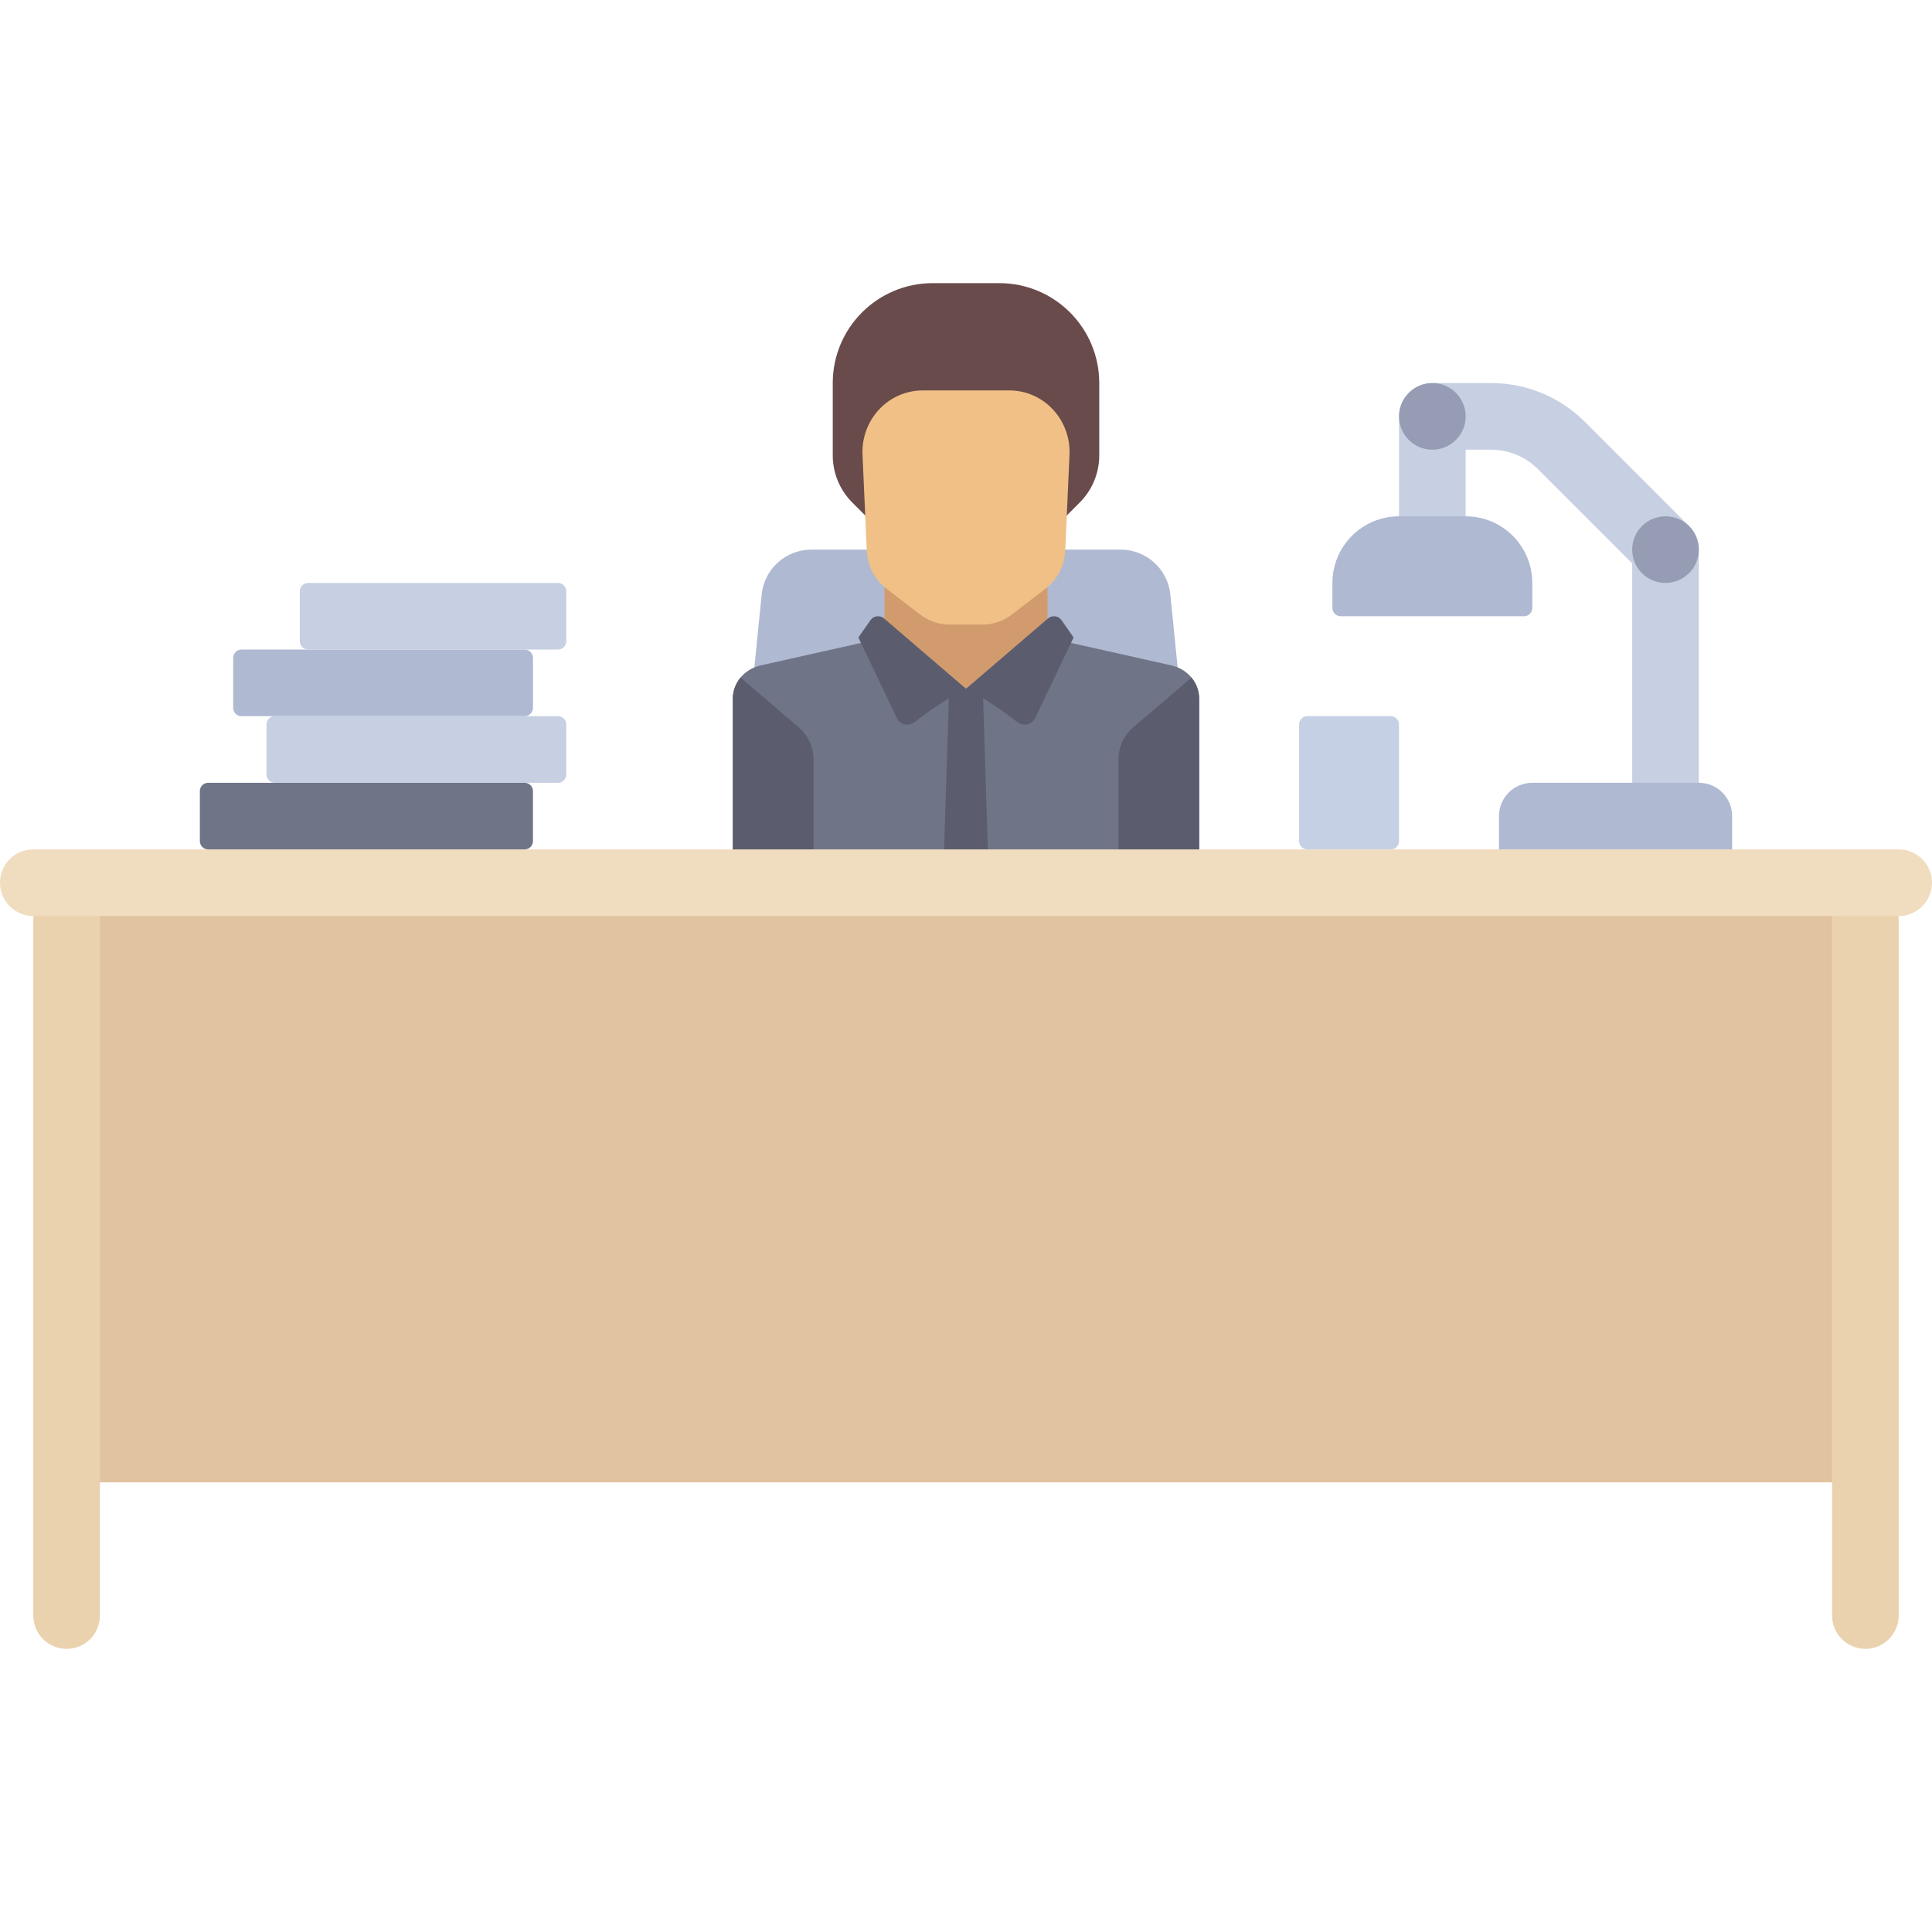 <?xml version="1.0" encoding="UTF-8" standalone="no"?><!-- icon666.com - MILLIONS OF FREE VECTOR ICONS --><svg width="1024" height="1024" version="1.1" id="Layer_1" xmlns="http://www.w3.org/2000/svg" xmlns:xlink="http://www.w3.org/1999/xlink" x="0px" y="0px" viewBox="0 0 512 512" style="enable-background:new 0 0 512 512;" xml:space="preserve"><path style="fill:#AFB9D2;" d="M296.982,145.655h-81.964c-6.803,0-12.499,5.155-13.175,11.924l-7.636,76.352h123.586l-7.635-76.352 C309.481,150.809,303.785,145.655,296.982,145.655z"/><rect x="17.655" y="233.931" style="fill:#E1C3A0;" width="476.69" height="158.897"/><g><path style="fill:#EBD2AF;" d="M17.655,436.966L17.655,436.966c-4.875,0-8.828-3.953-8.828-8.828V233.931h17.655v194.207 C26.483,433.013,22.53,436.966,17.655,436.966z"/><path style="fill:#EBD2AF;" d="M494.345,436.966L494.345,436.966c-4.875,0-8.828-3.953-8.828-8.828V233.931h17.655v194.207 C503.172,433.013,499.22,436.966,494.345,436.966z"/></g><polygon style="fill:#D29B6E;" points="277.601,172.922 277.601,153.89 234.399,153.89 234.399,172.922 256,194.675 "/><path style="fill:#707487;" d="M310.464,176.353l-29.409-6.596c-0.444-0.099-0.853-0.268-1.235-0.473L256,182.528l-22.891-13.885 c-0.593,0.532-1.329,0.927-2.164,1.114l-29.409,6.596c-4.295,0.963-7.329,4.616-7.329,8.821v39.928c0,2.503,2.129,4.531,4.754,4.531 h114.08c2.625,0,4.754-2.028,4.754-4.531v-39.929C317.793,180.969,314.759,177.316,310.464,176.353z"/><g><path style="fill:#5B5D6E;" d="M300.345,192.746l15.401-13.187c1.291,1.558,2.047,3.518,2.047,5.615v39.929 c0,2.503-2.129,4.531-4.754,4.531h-16.637v-28.462C296.403,197.958,297.836,194.894,300.345,192.746z"/><path style="fill:#5B5D6E;" d="M211.655,192.746l-15.401-13.187c-1.291,1.558-2.047,3.518-2.047,5.615v39.929 c0,2.503,2.129,4.531,4.754,4.531h16.637v-28.462C215.597,197.958,214.164,194.894,211.655,192.746z"/><polygon style="fill:#5B5D6E;" points="261.942,229.634 250.058,229.634 251.543,182.452 260.456,182.452 "/><path style="fill:#5B5D6E;" d="M234.276,163.892L256,182.528c0,0-6.083,2.927-13.591,8.828c-1.549,1.217-3.892,0.724-4.722-1.017 l-10.206-21.402l3.229-4.617C231.512,163.17,233.199,162.968,234.276,163.892z"/><path style="fill:#5B5D6E;" d="M277.724,163.892L256,182.528c0,0,6.083,2.927,13.591,8.828c1.549,1.217,3.892,0.724,4.722-1.017 l10.206-21.402l-3.229-4.617C280.488,163.17,278.801,162.968,277.724,163.892z"/></g><path style="fill:#694B4B;" d="M264.828,75.034h-17.655c-14.626,0-26.483,11.857-26.483,26.483v19.17 c0,4.682,1.86,9.173,5.171,12.484l3.657,3.656h52.966l3.657-3.657c3.311-3.311,5.171-7.801,5.171-12.484v-19.169 C291.31,86.891,279.454,75.034,264.828,75.034z"/><path style="fill:#F0C087;" d="M228.577,120.511l1.131,25.446c0.177,3.969,2.08,7.65,5.19,10.035l8.963,6.872 c2.251,1.726,4.99,2.659,7.804,2.659h8.671c2.814,0,5.553-0.934,7.804-2.659l8.963-6.872c3.109-2.385,5.013-6.065,5.19-10.035 l1.131-25.446c0.413-9.284-6.838-17.043-15.928-17.043h-22.987C235.416,103.468,228.164,111.226,228.577,120.511z"/><path style="fill:#F0DCBE;" d="M503.172,225.103H8.828c-4.875,0-8.828,3.953-8.828,8.828l0,0c0,4.875,3.953,8.828,8.828,8.828 h494.345c4.875,0,8.828-3.953,8.828-8.828l0,0C512,229.056,508.047,225.103,503.172,225.103z"/><path style="fill:#C7CFE2;" d="M441.379,225.103c-4.875,0-8.828-3.953-8.828-8.828v-66.964l-24.966-24.97 c-3.336-3.332-7.772-5.171-12.487-5.171h-6.686v17.655c0,4.875-3.953,8.828-8.828,8.828s-8.828-3.953-8.828-8.828v-26.483 c0-4.875,3.953-8.828,8.828-8.828H395.1c9.427,0,18.293,3.672,24.97,10.338l27.552,27.559c1.655,1.655,2.586,3.901,2.586,6.241 v70.621C450.207,221.151,446.254,225.103,441.379,225.103z"/><g><path style="fill:#AFB9D2;" d="M388.414,136.828h-17.655c-9.751,0-17.655,7.904-17.655,17.655v6.621 c0,1.219,0.988,2.207,2.207,2.207h48.552c1.219,0,2.207-0.988,2.207-2.207v-6.621C406.069,144.732,398.164,136.828,388.414,136.828 z"/><path style="fill:#AFB9D2;" d="M459.034,225.103h-61.793v-8.828c0-4.875,3.953-8.828,8.828-8.828h44.138 c4.875,0,8.828,3.953,8.828,8.828V225.103z"/></g><g><circle style="fill:#959CB3;" cx="379.586" cy="110.345" r="8.828"/><circle style="fill:#959CB3;" cx="441.379" cy="145.655" r="8.828"/></g><path style="fill:#707487;" d="M139.034,225.103H55.172c-1.219,0-2.207-0.988-2.207-2.207v-13.241c0-1.219,0.988-2.207,2.207-2.207 h83.862c1.219,0,2.207,0.988,2.207,2.207v13.241C141.241,224.116,140.254,225.103,139.034,225.103z"/><path style="fill:#AFB9D2;" d="M139.034,189.793H64c-1.219,0-2.207-0.988-2.207-2.207v-13.241c0-1.219,0.988-2.207,2.207-2.207 h75.034c1.219,0,2.207,0.988,2.207,2.207v13.241C141.241,188.806,140.254,189.793,139.034,189.793z"/><g><path style="fill:#C7CFE2;" d="M147.862,172.138H81.655c-1.219,0-2.207-0.988-2.207-2.207V156.69c0-1.219,0.988-2.207,2.207-2.207 h66.207c1.219,0,2.207,0.988,2.207,2.207v13.241C150.069,171.15,149.081,172.138,147.862,172.138z"/><path style="fill:#C7CFE2;" d="M147.862,207.448H72.828c-1.219,0-2.207-0.988-2.207-2.207V192c0-1.219,0.988-2.207,2.207-2.207 h75.034c1.219,0,2.207,0.988,2.207,2.207v13.241C150.069,206.461,149.081,207.448,147.862,207.448z"/></g><path style="fill:#C5D0E4;" d="M368.552,225.103h-22.069c-1.219,0-2.207-0.988-2.207-2.207V192c0-1.219,0.988-2.207,2.207-2.207 h22.069c1.219,0,2.207,0.988,2.207,2.207v30.897C370.759,224.116,369.77,225.103,368.552,225.103z"/></svg>